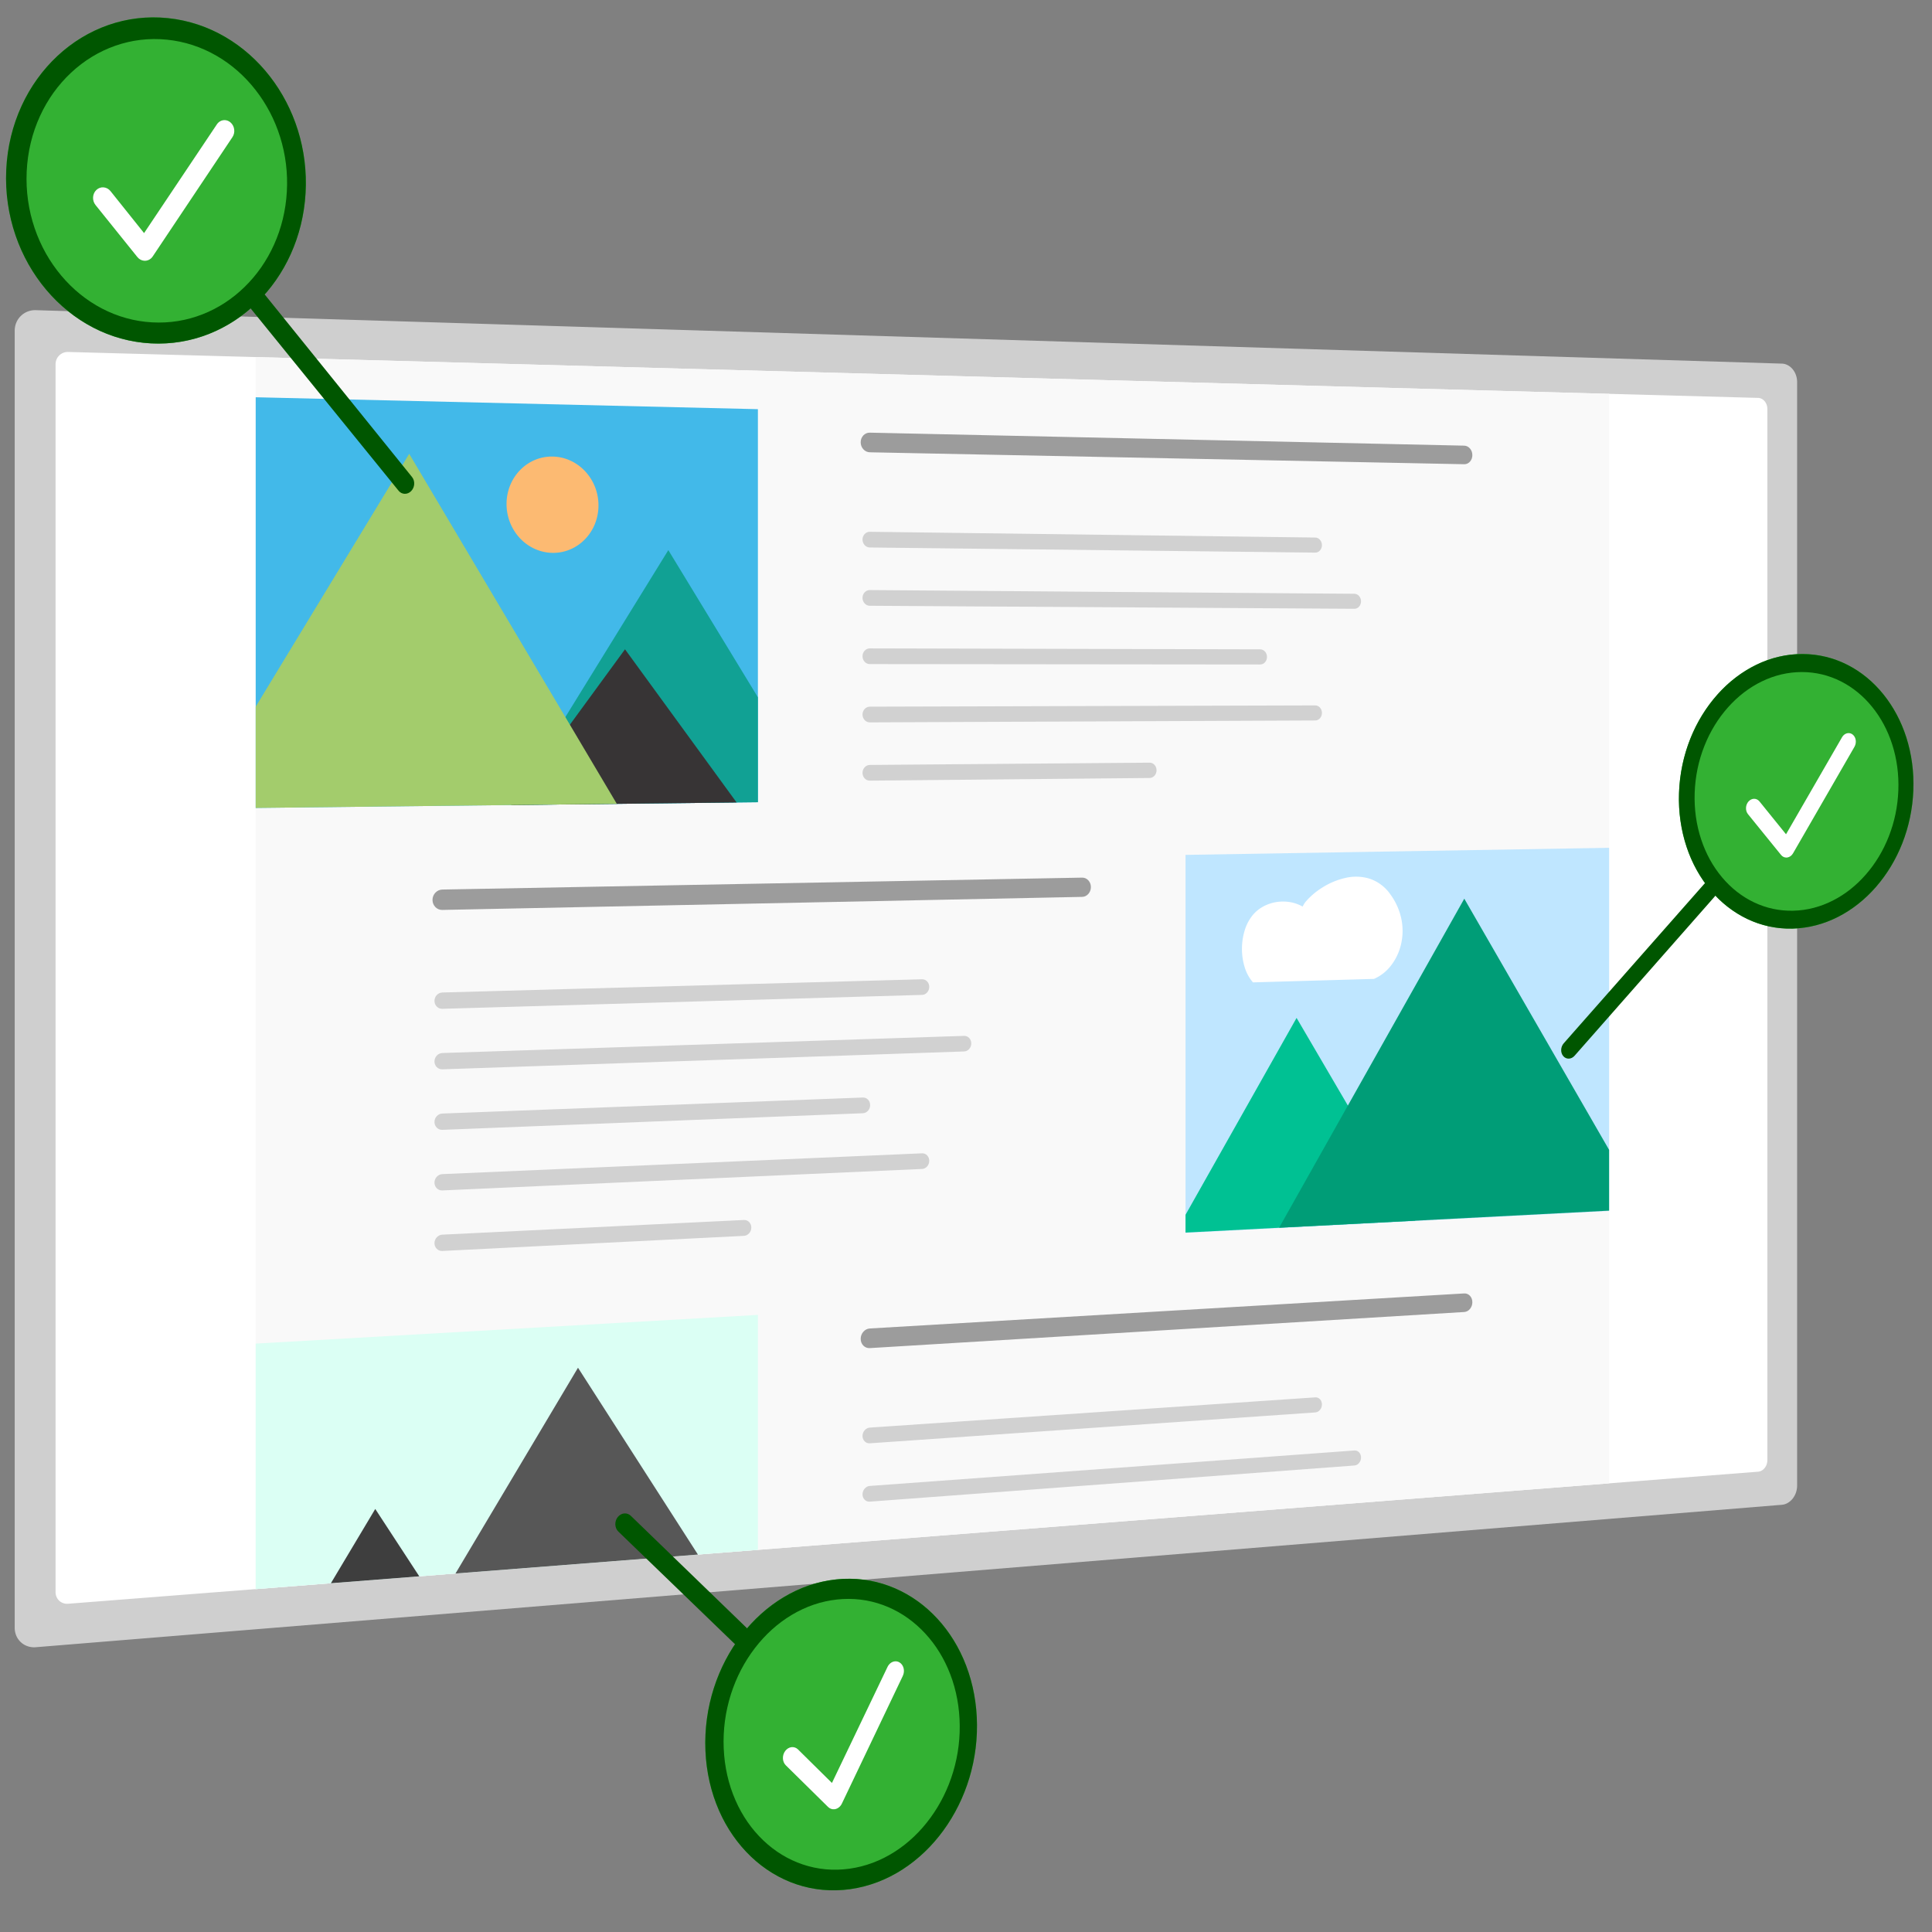 <svg xmlns="http://www.w3.org/2000/svg" xmlns:xlink="http://www.w3.org/1999/xlink" width="500" height="500" viewBox="0 0 500 500">
  <rect x="0" y="0" width="500" height="500" fill="#808080" stroke="none"/>
  <defs>
    <clipPath id="clip-path">
      <path id="Retângulo_500" data-name="Retângulo 500" d="M0,0,129.969,3.085V104.806L0,106.283Z" fill="#42b9e9"/>
    </clipPath>
    <clipPath id="clip-path-2">
      <path id="Retângulo_501" data-name="Retângulo 501" d="M0,1.83,109.624,0V93.988L0,99.666Z" fill="#bfe6ff"/>
    </clipPath>
    <clipPath id="clip-path-3">
      <path id="Retângulo_506" data-name="Retângulo 506" d="M0,7.427,129.969,0V60.811L0,70.965Z" fill="#dbfff4"/>
    </clipPath>
    <clipPath id="clip-Tela_Website_Imagens_1">
      <rect width="500" height="500"/>
    </clipPath>
  </defs>
  <g id="Tela_Website_Imagens_1" data-name="Tela Website + Imagens 1" clip-path="url(#clip-Tela_Website_Imagens_1)">
    <g id="Grupo_875" data-name="Grupo 875" transform="translate(-0.389 0.549)">
      <path id="Retângulo_486" data-name="Retângulo 486" d="M5.46.168,457.32,14a3.531,3.531,0,0,1,1.545.413,4.182,4.182,0,0,1,1.26,1.036,4.966,4.966,0,0,1,.849,1.505,5.432,5.432,0,0,1,.311,1.821V304.361a5.57,5.57,0,0,1-.311,1.837,5.3,5.3,0,0,1-.849,1.549,4.5,4.5,0,0,1-1.26,1.1,3.676,3.676,0,0,1-1.545.492L5.46,346.195a5.226,5.226,0,0,1-2.123-.256,4.89,4.89,0,0,1-2.908-2.675,5.207,5.207,0,0,1-.43-2.1V5.472a5.364,5.364,0,0,1,.43-2.117A5.255,5.255,0,0,1,3.337.532,5.341,5.341,0,0,1,5.46.168Z" transform="translate(4.197 79.553)" fill="#cfcfcf"/>
      <path id="Retângulo_487" data-name="Retângulo 487" d="M3.257.089,440.622,11.975a2.128,2.128,0,0,1,.931.246,2.51,2.51,0,0,1,.76.621,2.974,2.974,0,0,1,.512.9,3.255,3.255,0,0,1,.188,1.1V286.891a3.338,3.338,0,0,1-.188,1.1,3.172,3.172,0,0,1-.512.93,2.7,2.7,0,0,1-.76.66,2.215,2.215,0,0,1-.931.293L3.257,324.049a3.114,3.114,0,0,1-1.267-.158,2.933,2.933,0,0,1-1.734-1.606A3.129,3.129,0,0,1,0,321.032V3.272A3.223,3.223,0,0,1,.257,2.005a3.153,3.153,0,0,1,3-1.917Z" transform="translate(14.768 90.451)" fill="#fff"/>
      <path id="Retângulo_488" data-name="Retângulo 488" d="M0,0,350.26,9.519V291.483L0,318.849Z" transform="translate(66.564 91.859)" fill="#f9f9f9"/>
      <g id="Grupo_865" data-name="Grupo 865" transform="translate(223.141 111.369)">
        <g id="Caminho_1640" data-name="Caminho 1640" transform="translate(-0.008)" fill="none" stroke-linecap="round">
          <path d="M2.361,2.594,156.189,5.82" stroke="none"/>
          <path d="M 156.189 8.224 L 2.361 5.134 C 2.034 5.126 1.725 5.049 1.443 4.917 C 1.161 4.782 0.907 4.592 0.693 4.356 C 0.479 4.122 0.306 3.844 0.185 3.539 C 0.066 3.233 0.002 2.896 0.002 2.544 C 0.002 2.193 0.066 1.859 0.185 1.557 C 0.306 1.255 0.479 0.985 0.693 0.758 C 0.907 0.534 1.161 0.355 1.443 0.232 C 1.725 0.111 2.034 0.046 2.361 0.054 L 156.189 3.416 C 156.482 3.423 156.759 3.496 157.011 3.621 C 157.263 3.751 157.49 3.929 157.682 4.152 C 157.873 4.373 158.028 4.635 158.136 4.924 C 158.242 5.215 158.299 5.532 158.299 5.864 C 158.299 6.196 158.242 6.513 158.136 6.797 C 158.028 7.083 157.873 7.338 157.682 7.553 C 157.49 7.765 157.263 7.937 157.011 8.052 C 156.759 8.167 156.482 8.23 156.189 8.224 Z" stroke="none" fill="#9c9c9c"/>
        </g>
        <g id="Caminho_1641" data-name="Caminho 1641" transform="translate(0.463 25.693)" fill="none" stroke-linecap="round">
          <path d="M1.889,2.046,117.164,3.455" stroke="none"/>
          <path d="M 117.164 5.405 L 1.889 4.078 C 1.629 4.076 1.381 4.017 1.155 3.912 C 0.931 3.805 0.727 3.655 0.556 3.468 C 0.385 3.284 0.246 3.064 0.153 2.817 C 0.056 2.571 0.002 2.305 0.002 2.023 C 0.002 1.741 0.056 1.475 0.153 1.233 C 0.246 0.991 0.385 0.774 0.556 0.594 C 0.727 0.411 0.931 0.264 1.155 0.165 C 1.381 0.064 1.629 0.012 1.889 0.014 L 117.164 1.505 C 117.406 1.506 117.634 1.563 117.842 1.664 C 118.05 1.767 118.236 1.911 118.393 2.09 C 118.55 2.267 118.678 2.478 118.766 2.714 C 118.853 2.95 118.901 3.205 118.901 3.476 C 118.901 3.746 118.853 4.001 118.766 4.233 C 118.678 4.466 118.55 4.673 118.393 4.847 C 118.236 5.022 118.05 5.164 117.842 5.259 C 117.634 5.357 117.406 5.407 117.164 5.405 Z" stroke="none" fill="#d1d1d1"/>
        </g>
        <g id="Caminho_1642" data-name="Caminho 1642" transform="translate(0.463 40.783)" fill="none" stroke-linecap="round">
          <path d="M1.889,2.038,127.3,2.911" stroke="none"/>
          <path d="M 127.296 4.854 L 1.889 4.07 C 1.629 4.068 1.381 4.011 1.155 3.906 C 0.931 3.803 0.727 3.653 0.556 3.466 C 0.385 3.284 0.246 3.064 0.153 2.819 C 0.056 2.573 0.002 2.307 0.002 2.025 C 0.002 1.743 0.056 1.477 0.153 1.235 C 0.246 0.991 0.385 0.774 0.556 0.592 C 0.727 0.409 0.931 0.262 1.155 0.159 C 1.381 0.058 1.629 0.004 1.889 0.006 L 127.296 0.968 C 127.533 0.97 127.76 1.025 127.966 1.125 C 128.173 1.225 128.36 1.368 128.514 1.546 C 128.669 1.722 128.796 1.931 128.883 2.166 C 128.972 2.399 129.019 2.653 129.019 2.922 C 129.019 3.192 128.972 3.446 128.883 3.679 C 128.796 3.911 128.669 4.12 128.514 4.292 C 128.36 4.467 128.173 4.61 127.966 4.707 C 127.76 4.804 127.533 4.856 127.296 4.854 Z" stroke="none" fill="#d1d1d1"/>
        </g>
        <g id="Caminho_1643" data-name="Caminho 1643" transform="translate(0.463 55.891)" fill="none" stroke-linecap="round">
          <path d="M1.889,2.028l101.036.17" stroke="none"/>
          <path d="M 102.926 4.158 L 1.889 4.06 C 1.629 4.058 1.381 4.003 1.155 3.9 C 0.931 3.797 0.727 3.647 0.556 3.462 C 0.385 3.28 0.246 3.062 0.153 2.817 C 0.056 2.573 0.002 2.305 0.002 2.023 C 0.002 1.741 0.056 1.477 0.153 1.233 C 0.246 0.989 0.385 0.77 0.556 0.588 C 0.727 0.403 0.931 0.256 1.155 0.153 C 1.381 0.05 1.629 -0.006 1.889 -0.004 L 102.926 0.237 C 103.167 0.239 103.398 0.293 103.61 0.392 C 103.819 0.494 104.007 0.637 104.167 0.815 C 104.326 0.991 104.455 1.202 104.542 1.439 C 104.63 1.674 104.68 1.93 104.68 2.202 C 104.68 2.474 104.63 2.73 104.542 2.966 C 104.455 3.199 104.326 3.41 104.167 3.586 C 104.007 3.764 103.819 3.908 103.61 4.006 C 103.398 4.106 103.167 4.16 102.926 4.158 Z" stroke="none" fill="#d1d1d1"/>
        </g>
        <g id="Caminho_1644" data-name="Caminho 1644" transform="translate(0.463 70.643)" fill="none" stroke-linecap="round">
          <path d="M1.889,2.357l115.275-.411" stroke="none"/>
          <path d="M 117.164 3.897 L 1.889 4.389 C 1.629 4.39 1.381 4.335 1.155 4.234 C 0.931 4.131 0.727 3.982 0.556 3.798 C 0.385 3.617 0.246 3.399 0.153 3.155 C 0.056 2.911 0.002 2.645 0.002 2.363 C 0.002 2.081 0.056 1.815 0.153 1.571 C 0.246 1.326 0.385 1.108 0.556 0.923 C 0.727 0.738 0.931 0.59 1.155 0.486 C 1.381 0.381 1.629 0.325 1.889 0.325 L 117.164 -0.004 C 117.406 -0.006 117.634 0.048 117.842 0.147 C 118.05 0.244 118.236 0.386 118.393 0.564 C 118.55 0.739 118.678 0.946 118.766 1.18 C 118.853 1.414 118.901 1.669 118.901 1.94 C 118.901 2.21 118.853 2.465 118.766 2.699 C 118.678 2.933 118.55 3.145 118.393 3.32 C 118.236 3.497 118.05 3.64 117.842 3.742 C 117.634 3.841 117.406 3.895 117.164 3.897 Z" stroke="none" fill="#d1d1d1"/>
        </g>
        <g id="Caminho_1645" data-name="Caminho 1645" transform="translate(0.463 85.447)" fill="none" stroke-linecap="round">
          <path d="M1.889,2.633l72.417-.639" stroke="none"/>
          <path d="M 74.307 3.975 L 1.889 4.665 C 1.629 4.668 1.381 4.614 1.155 4.514 C 0.931 4.413 0.727 4.264 0.556 4.082 C 0.385 3.901 0.246 3.683 0.153 3.441 C 0.056 3.197 0.002 2.931 0.002 2.649 C 0.002 2.367 0.056 2.101 0.153 1.856 C 0.246 1.61 0.385 1.392 0.556 1.207 C 0.727 1.02 0.931 0.871 1.155 0.766 C 1.381 0.661 1.629 0.603 1.889 0.601 L 74.307 0.014 C 74.555 0.012 74.789 0.064 75.005 0.162 C 75.22 0.261 75.412 0.404 75.574 0.584 C 75.736 0.76 75.868 0.97 75.958 1.208 C 76.048 1.446 76.097 1.703 76.097 1.977 C 76.097 2.252 76.048 2.513 75.958 2.751 C 75.868 2.989 75.736 3.203 75.574 3.383 C 75.412 3.563 75.22 3.711 75.005 3.813 C 74.789 3.916 74.555 3.973 74.307 3.975 Z" stroke="none" fill="#d1d1d1"/>
        </g>
      </g>
      <g id="Grupo_866" data-name="Grupo 866" transform="translate(112.326 226.533)">
        <g id="Caminho_1640-2" data-name="Caminho 1640" transform="translate(-0.016 0.01)" fill="none" stroke-linecap="round">
          <path d="M2.555,5.76,168.135,2.528" stroke="none"/>
          <path d="M 168.135 5.02 L 2.555 8.398 C 2.203 8.405 1.87 8.338 1.567 8.213 C 1.262 8.084 0.988 7.899 0.757 7.665 C 0.526 7.43 0.338 7.148 0.21 6.835 C 0.08 6.522 0.01 6.176 0.01 5.81 C 0.01 5.445 0.08 5.095 0.21 4.777 C 0.338 4.459 0.526 4.172 0.757 3.928 C 0.988 3.685 1.262 3.486 1.567 3.348 C 1.87 3.21 2.203 3.129 2.555 3.122 L 168.135 0.037 C 168.449 0.031 168.746 0.095 169.018 0.216 C 169.287 0.337 169.531 0.514 169.737 0.735 C 169.942 0.957 170.109 1.221 170.225 1.517 C 170.339 1.813 170.401 2.141 170.401 2.485 C 170.401 2.83 170.339 3.158 170.225 3.458 C 170.109 3.758 169.942 4.03 169.737 4.26 C 169.531 4.49 169.287 4.675 169.018 4.808 C 168.746 4.937 168.449 5.013 168.135 5.02 Z" stroke="none" fill="#9c9c9c"/>
        </g>
        <g id="Caminho_1641-2" data-name="Caminho 1641" transform="translate(0.49 26.303)" fill="none" stroke-linecap="round">
          <path d="M2.049,5.583,126.195,2.072" stroke="none"/>
          <path d="M 126.195 4.094 L 2.049 7.693 C 1.768 7.702 1.501 7.651 1.255 7.553 C 1.014 7.453 0.796 7.305 0.61 7.118 C 0.425 6.932 0.276 6.71 0.175 6.459 C 0.072 6.209 0.014 5.935 0.014 5.642 C 0.014 5.35 0.072 5.071 0.175 4.813 C 0.276 4.557 0.425 4.326 0.61 4.132 C 0.796 3.936 1.014 3.775 1.255 3.661 C 1.501 3.545 1.768 3.481 2.049 3.473 L 126.195 0.049 C 126.454 0.043 126.698 0.091 126.921 0.188 C 127.146 0.284 127.346 0.426 127.514 0.606 C 127.684 0.784 127.82 0.997 127.915 1.236 C 128.009 1.476 128.06 1.739 128.06 2.019 C 128.06 2.299 128.009 2.566 127.915 2.811 C 127.82 3.058 127.684 3.279 127.514 3.465 C 127.346 3.652 127.146 3.807 126.921 3.915 C 126.698 4.024 126.454 4.088 126.195 4.094 Z" stroke="none" fill="#d1d1d1"/>
        </g>
        <g id="Caminho_1642-2" data-name="Caminho 1642" transform="translate(0.49 40.939)" fill="none" stroke-linecap="round">
          <path d="M2.049,6.609,137.085,2.08" stroke="none"/>
          <path d="M 137.085 4.094 L 2.049 8.72 C 1.768 8.729 1.501 8.68 1.255 8.582 C 1.014 8.483 0.796 8.336 0.61 8.151 C 0.425 7.968 0.276 7.745 0.175 7.494 C 0.072 7.245 0.014 6.97 0.014 6.678 C 0.014 6.385 0.072 6.106 0.175 5.848 C 0.276 5.592 0.425 5.361 0.61 5.165 C 0.796 4.967 1.014 4.806 1.255 4.69 C 1.501 4.574 1.768 4.508 2.049 4.499 L 137.085 0.065 C 137.342 0.057 137.584 0.104 137.806 0.199 C 138.029 0.293 138.228 0.435 138.395 0.612 C 138.563 0.789 138.698 0.999 138.792 1.239 C 138.886 1.477 138.937 1.738 138.937 2.017 C 138.937 2.297 138.886 2.562 138.792 2.808 C 138.698 3.052 138.563 3.274 138.395 3.459 C 138.228 3.648 138.029 3.802 137.806 3.912 C 137.584 4.023 137.342 4.086 137.085 4.094 Z" stroke="none" fill="#d1d1d1"/>
        </g>
        <g id="Caminho_1643-2" data-name="Caminho 1643" transform="translate(0.49 56.875)" fill="none" stroke-linecap="round">
          <path d="M2.049,6.337,110.879,2.115" stroke="none"/>
          <path d="M 110.879 4.148 L 2.049 8.447 C 1.768 8.459 1.501 8.412 1.255 8.314 C 1.014 8.215 0.796 8.07 0.61 7.885 C 0.425 7.704 0.276 7.481 0.175 7.232 C 0.072 6.983 0.014 6.709 0.014 6.416 C 0.014 6.123 0.072 5.844 0.175 5.586 C 0.276 5.328 0.425 5.097 0.61 4.899 C 0.796 4.701 1.014 4.538 1.255 4.422 C 1.501 4.306 1.768 4.238 2.049 4.227 L 110.879 0.081 C 111.139 0.071 111.388 0.117 111.615 0.212 C 111.841 0.306 112.043 0.449 112.213 0.625 C 112.385 0.802 112.522 1.014 112.618 1.256 C 112.714 1.496 112.767 1.76 112.767 2.042 C 112.767 2.324 112.714 2.592 112.618 2.84 C 112.522 3.086 112.385 3.31 112.213 3.499 C 112.043 3.692 111.841 3.847 111.615 3.96 C 111.388 4.072 111.139 4.138 110.879 4.148 Z" stroke="none" fill="#d1d1d1"/>
        </g>
        <g id="Caminho_1644-2" data-name="Caminho 1644" transform="translate(0.49 71.318)" fill="none" stroke-linecap="round">
          <path d="M2.049,7.572,126.195,2.1" stroke="none"/>
          <path d="M 126.195 4.124 L 2.049 9.682 C 1.768 9.693 1.501 9.649 1.255 9.551 C 1.014 9.454 0.796 9.311 0.61 9.126 C 0.425 8.945 0.276 8.725 0.175 8.475 C 0.072 8.226 0.014 7.952 0.014 7.659 C 0.014 7.366 0.072 7.088 0.175 6.83 C 0.276 6.572 0.425 6.339 0.61 6.14 C 0.796 5.942 1.014 5.777 1.255 5.659 C 1.501 5.543 1.768 5.472 2.049 5.461 L 126.195 0.079 C 126.454 0.067 126.698 0.113 126.921 0.205 C 127.146 0.298 127.346 0.436 127.514 0.614 C 127.684 0.788 127.82 0.999 127.915 1.238 C 128.009 1.476 128.06 1.739 128.06 2.019 C 128.06 2.299 128.009 2.566 127.915 2.813 C 127.82 3.06 127.684 3.283 127.514 3.472 C 127.346 3.662 127.146 3.82 126.921 3.933 C 126.698 4.046 126.454 4.112 126.195 4.124 Z" stroke="none" fill="#d1d1d1"/>
        </g>
        <g id="Caminho_1645-2" data-name="Caminho 1645" transform="translate(0.49 88.549)" fill="none" stroke-linecap="round">
          <path d="M2.049,6.005l78.035-3.85" stroke="none"/>
          <path d="M 80.083 4.21 L 2.049 8.116 C 1.768 8.129 1.501 8.084 1.255 7.99 C 1.014 7.894 0.796 7.75 0.61 7.569 C 0.425 7.388 0.276 7.168 0.175 6.921 C 0.072 6.671 0.014 6.397 0.014 6.104 C 0.014 5.811 0.072 5.533 0.175 5.275 C 0.276 5.015 0.425 4.782 0.61 4.584 C 0.796 4.381 1.014 4.216 1.255 4.098 C 1.501 3.978 1.768 3.908 2.049 3.895 L 80.083 0.1 C 80.351 0.088 80.602 0.132 80.835 0.225 C 81.065 0.319 81.272 0.459 81.446 0.636 C 81.621 0.812 81.762 1.027 81.859 1.268 C 81.959 1.51 82.011 1.777 82.011 2.062 C 82.011 2.347 81.959 2.617 81.859 2.868 C 81.762 3.121 81.621 3.348 81.446 3.541 C 81.272 3.737 81.065 3.898 80.835 4.013 C 80.602 4.129 80.351 4.198 80.083 4.21 Z" stroke="none" fill="#d1d1d1"/>
        </g>
      </g>
      <g id="Grupo_867" data-name="Grupo 867" transform="translate(223.141 334.078)">
        <g id="Caminho_1640-3" data-name="Caminho 1640" transform="translate(-0.008)" fill="none" stroke-linecap="round">
          <path d="M2.361,11.722,156.189,2.516" stroke="none"/>
          <path d="M 156.189 4.92 L 2.361 14.262 C 2.034 14.281 1.725 14.229 1.443 14.117 C 1.161 14.005 0.907 13.838 0.693 13.621 C 0.479 13.403 0.306 13.138 0.185 12.843 C 0.066 12.545 0.002 12.214 0.002 11.862 C 0.002 11.511 0.066 11.171 0.185 10.861 C 0.306 10.548 0.479 10.266 0.693 10.023 C 0.907 9.78 1.161 9.578 1.443 9.433 C 1.725 9.291 2.034 9.2 2.361 9.182 L 156.189 0.113 C 156.482 0.096 156.759 0.146 157.011 0.253 C 157.263 0.36 157.49 0.522 157.682 0.728 C 157.873 0.935 158.028 1.184 158.136 1.464 C 158.242 1.745 158.299 2.059 158.299 2.391 C 158.299 2.723 158.242 3.044 158.136 3.337 C 158.028 3.631 157.873 3.9 157.682 4.129 C 157.49 4.359 157.263 4.547 157.011 4.684 C 156.759 4.818 156.482 4.903 156.189 4.92 Z" stroke="none" fill="#9c9c9c"/>
        </g>
        <g id="Caminho_1641-3" data-name="Caminho 1641" transform="translate(0.463 26.9)" fill="none" stroke-linecap="round">
          <path d="M1.889,9.965,117.164,2.059" stroke="none"/>
          <path d="M 117.164 4.009 L 1.889 11.997 C 1.629 12.016 1.381 11.978 1.155 11.889 C 0.931 11.803 0.727 11.667 0.556 11.495 C 0.385 11.325 0.246 11.115 0.153 10.877 C 0.056 10.641 0.002 10.377 0.002 10.095 C 0.002 9.813 0.056 9.545 0.153 9.292 C 0.246 9.042 0.385 8.815 0.556 8.62 C 0.727 8.423 0.931 8.262 1.155 8.142 C 1.381 8.024 1.629 7.952 1.889 7.933 L 117.164 0.109 C 117.406 0.091 117.634 0.129 117.842 0.215 C 118.05 0.299 118.236 0.43 118.393 0.596 C 118.55 0.76 118.678 0.961 118.766 1.19 C 118.853 1.418 118.901 1.669 118.901 1.94 C 118.901 2.21 118.853 2.469 118.766 2.709 C 118.678 2.949 118.55 3.166 118.393 3.353 C 118.236 3.541 118.05 3.696 117.842 3.81 C 117.634 3.923 117.406 3.992 117.164 4.009 Z" stroke="none" fill="#d1d1d1"/>
        </g>
        <g id="Caminho_1642-3" data-name="Caminho 1642" transform="translate(0.463 40.635)" fill="none" stroke-linecap="round">
          <path d="M1.889,11.329,127.3,2.066" stroke="none"/>
          <path d="M 127.296 4.01 L 1.889 13.361 C 1.629 13.38 1.381 13.343 1.155 13.257 C 0.931 13.171 0.727 13.037 0.556 12.865 C 0.385 12.695 0.246 12.487 0.153 12.249 C 0.056 12.013 0.002 11.749 0.002 11.467 C 0.002 11.185 0.056 10.917 0.153 10.664 C 0.246 10.414 0.385 10.185 0.556 9.99 C 0.727 9.793 0.931 9.629 1.155 9.509 C 1.381 9.39 1.629 9.315 1.889 9.297 L 127.296 0.123 C 127.533 0.106 127.76 0.142 127.966 0.226 C 128.173 0.309 128.36 0.438 128.514 0.603 C 128.669 0.766 128.796 0.965 128.883 1.193 C 128.972 1.419 129.019 1.669 129.019 1.938 C 129.019 2.207 128.972 2.465 128.883 2.706 C 128.796 2.945 128.669 3.164 128.514 3.35 C 128.36 3.538 128.173 3.693 127.966 3.808 C 127.76 3.922 127.533 3.992 127.296 4.01 Z" stroke="none" fill="#d1d1d1"/>
        </g>
      </g>
      <g id="Grupo_de_máscara_4" data-name="Grupo de máscara 4" transform="translate(66.564 102.26)" clip-path="url(#clip-path)">
        <path id="Retângulo_489" data-name="Retângulo 489" d="M0,0,129.969,3.085V104.806L0,106.283Z" fill="#42b9e9"/>
        <g id="Grupo_868" data-name="Grupo 868" transform="translate(-16.186 13.566)">
          <path id="Polígono_2" data-name="Polígono 2" d="M40.87.451,80.629,65.772,0,66.7Z" transform="translate(82.104 25.545)" fill="#11a194"/>
          <path id="Polígono_3" data-name="Polígono 3" d="M29.658.066l29.071,39.9L0,40.642Z" transform="translate(82.104 51.596)" fill="#373435"/>
          <path id="Polígono_1" data-name="Polígono 1" d="M55.911,1.07,109.8,91.921,0,93.178Z" transform="translate(0 0.002)" fill="#a3cc6c"/>
          <path id="Elipse_12" data-name="Elipse 12" d="M11.942.228a11.507,11.507,0,0,1,4.623,1.066,12.158,12.158,0,0,1,3.764,2.733,12.786,12.786,0,0,1,2.533,3.991,13.038,13.038,0,0,1,.928,4.846,12.825,12.825,0,0,1-.928,4.818A12.282,12.282,0,0,1,20.329,21.6a11.66,11.66,0,0,1-3.764,2.621,11.3,11.3,0,0,1-4.623.928A11.5,11.5,0,0,1,7.3,24.117a12.146,12.146,0,0,1-3.8-2.72A12.779,12.779,0,0,1,.941,17.391,13.037,13.037,0,0,1,0,12.509,12.823,12.823,0,0,1,.941,7.656,12.273,12.273,0,0,1,3.507,3.727,11.651,11.651,0,0,1,7.3,1.12,11.3,11.3,0,0,1,11.942.228Z" transform="translate(81.105 1.555)" fill="#fcba72"/>
        </g>
      </g>
      <g id="Grupo_de_máscara_5" data-name="Grupo de máscara 5" transform="translate(307.201 218.865)" clip-path="url(#clip-path-2)">
        <path id="Retângulo_490" data-name="Retângulo 490" d="M0,1.83,109.624,0V93.988L0,99.666Z" fill="#bfe6ff"/>
        <g id="Grupo_869" data-name="Grupo 869" transform="translate(-2.67 7.246)">
          <path id="Polígono_6" data-name="Polígono 6" d="M31.411.986,62.122,53.46,0,56.676Z" transform="translate(0 35.787)" fill="#00c193"/>
          <path id="Polígono_4" data-name="Polígono 4" d="M47.919.988,94.2,81.263,0,86.139Z" transform="translate(26.895 4.93)" fill="#009d77"/>
          <path id="União_2" data-name="União 2" d="M16.552,27.186l-13.707.394a10.761,10.761,0,0,1-2.133-3.9A15.834,15.834,0,0,1,0,18.913a16.19,16.19,0,0,1,.712-4.8A11.464,11.464,0,0,1,2.844,10.1,9.417,9.417,0,0,1,5.618,7.888a10.571,10.571,0,0,1,3.337-1.1,10.939,10.939,0,0,1,3.495.024A9.887,9.887,0,0,1,15.7,7.965q.089-.185.187-.361t.2-.343q.106-.167.221-.324t.239-.3a18.612,18.612,0,0,1,4.418-3.7A18.836,18.836,0,0,1,26.824.538,12.02,12.02,0,0,1,33,.736,10.647,10.647,0,0,1,38.4,4.79a16.4,16.4,0,0,1,2.9,6.617,15.278,15.278,0,0,1-.164,6.452,14.168,14.168,0,0,1-2.588,5.393,11.148,11.148,0,0,1-4.382,3.428Z" transform="translate(17.277 -0.002)" fill="#fff"/>
        </g>
      </g>
      <g id="Grupo_de_máscara_6" data-name="Grupo de máscara 6" transform="translate(66.564 339.744)" clip-path="url(#clip-path-3)">
        <path id="Retângulo_491" data-name="Retângulo 491" d="M0,7.427,129.969,0V60.811L0,70.965Z" fill="#dbfff4"/>
        <g id="Grupo_871" data-name="Grupo 871" transform="translate(-7.148 10.275)">
          <path id="Polígono_7" data-name="Polígono 7" d="M38.088,2.676,75.233,59.517,0,66.448Z" transform="translate(0 37.273)" fill="#3e3e3e"/>
          <path id="Polígono_8" data-name="Polígono 8" d="M57.936,3.4l55.743,86.85L0,100.718Z" transform="translate(32.623 -0.002)" fill="#575757"/>
          <g id="Grupo_870" data-name="Grupo 870" transform="translate(1.895 82.273)">
            <path id="Retângulo_503" data-name="Retângulo 503" d="M0,12.81,55,0l3.9,28.463L4.045,41.781Z" transform="translate(0 1.053)" fill="#ffd06a"/>
            <path id="Retângulo_504" data-name="Retângulo 504" d="M0,14.561,53.3,0l5.42,31.835-53.1,15.11Z" transform="translate(39.518 0.133)" fill="#ffd06a"/>
            <path id="Retângulo_505" data-name="Retângulo 505" d="M0,13.156,54.93,0l2.943,22.123L3.057,35.685Z" transform="translate(86.529 -0.002)" fill="#ffd06a"/>
          </g>
        </g>
      </g>
      <g id="Grupo_872" data-name="Grupo 872" transform="translate(0.031 0.004)">
        <g id="Elipse_28" data-name="Elipse 28" fill="#33b133">
          <path d="M43.835,4.144A36.871,36.871,0,0,1,58.659,9.021,40.575,40.575,0,0,1,70.2,19.208a44.216,44.216,0,0,1,7.253,13.948,45.782,45.782,0,0,1,1.982,16.29A44.514,44.514,0,0,1,75.605,65.2,41.232,41.232,0,0,1,66.9,77.723,37.636,37.636,0,0,1,54.467,85.85a35.585,35.585,0,0,1-15.031,2.459A36.564,36.564,0,0,1,24.473,84.22,40.1,40.1,0,0,1,12.34,74.46a43.909,43.909,0,0,1-7.958-14.1A45.739,45.739,0,0,1,1.977,43.407,44.516,44.516,0,0,1,5.945,26.861a41.061,41.061,0,0,1,9.3-12.945A37.385,37.385,0,0,1,28.38,5.935,35.544,35.544,0,0,1,43.835,4.144Z" stroke="none"/>
          <path d="M 39.72 82.874 C 40.851 82.937 41.974 82.939 43.088 82.882 C 44.201 82.825 45.306 82.709 46.399 82.533 C 47.491 82.357 48.573 82.123 49.642 81.829 C 50.71 81.536 51.766 81.185 52.808 80.775 C 53.814 80.379 54.796 79.934 55.754 79.44 C 56.71 78.946 57.643 78.404 58.549 77.814 C 59.454 77.224 60.333 76.587 61.185 75.904 C 62.036 75.22 62.859 74.491 63.654 73.715 C 64.448 72.941 65.204 72.13 65.92 71.285 C 66.635 70.441 67.31 69.563 67.945 68.652 C 68.58 67.741 69.174 66.798 69.726 65.823 C 70.278 64.849 70.788 63.843 71.256 62.808 C 71.74 61.737 72.174 60.645 72.555 59.534 C 72.937 58.423 73.267 57.293 73.545 56.146 C 73.824 54.999 74.051 53.834 74.225 52.654 C 74.399 51.474 74.521 50.278 74.591 49.069 C 74.66 47.859 74.676 46.653 74.638 45.454 C 74.599 44.255 74.508 43.061 74.362 41.876 C 74.217 40.691 74.018 39.513 73.765 38.346 C 73.513 37.178 73.207 36.02 72.847 34.874 C 72.499 33.765 72.106 32.679 71.667 31.617 C 71.227 30.554 70.742 29.515 70.213 28.502 C 69.683 27.488 69.109 26.5 68.49 25.539 C 67.871 24.577 67.208 23.643 66.502 22.739 C 65.795 21.833 65.054 20.968 64.28 20.145 C 63.504 19.322 62.696 18.54 61.856 17.802 C 61.015 17.064 60.143 16.369 59.239 15.719 C 58.335 15.068 57.4 14.463 56.436 13.904 C 55.438 13.325 54.418 12.803 53.38 12.337 C 52.34 11.871 51.281 11.463 50.205 11.112 C 49.127 10.761 48.033 10.469 46.923 10.235 C 45.811 10.001 44.684 9.827 43.544 9.712 C 42.402 9.597 41.264 9.544 40.131 9.553 C 38.998 9.562 37.87 9.633 36.751 9.766 C 35.63 9.898 34.517 10.093 33.415 10.35 C 32.311 10.607 31.217 10.926 30.136 11.306 C 29.09 11.675 28.066 12.097 27.066 12.572 C 26.066 13.047 25.089 13.576 24.139 14.156 C 23.188 14.736 22.263 15.369 21.365 16.052 C 20.468 16.736 19.598 17.47 18.758 18.255 C 17.917 19.04 17.117 19.865 16.36 20.728 C 15.601 21.592 14.885 22.493 14.213 23.432 C 13.54 24.37 12.91 25.345 12.326 26.354 C 11.741 27.364 11.201 28.408 10.707 29.485 C 10.196 30.599 9.741 31.737 9.341 32.895 C 8.941 34.054 8.597 35.233 8.31 36.431 C 8.023 37.629 7.792 38.845 7.618 40.078 C 7.444 41.31 7.327 42.558 7.268 43.82 C 7.209 45.081 7.208 46.337 7.265 47.585 C 7.322 48.832 7.437 50.071 7.61 51.299 C 7.783 52.527 8.013 53.744 8.3 54.949 C 8.587 56.153 8.931 57.343 9.331 58.519 C 9.718 59.654 10.153 60.764 10.636 61.845 C 11.118 62.926 11.647 63.979 12.222 65.003 C 12.797 66.025 13.417 67.018 14.083 67.98 C 14.747 68.94 15.456 69.869 16.209 70.765 C 16.961 71.66 17.746 72.51 18.564 73.315 C 19.381 74.119 20.229 74.877 21.108 75.588 C 21.986 76.298 22.895 76.962 23.831 77.577 C 24.767 78.192 25.731 78.759 26.722 79.277 C 27.746 79.812 28.788 80.289 29.846 80.708 C 30.903 81.125 31.975 81.484 33.062 81.784 C 34.147 82.084 35.246 82.325 36.357 82.507 C 37.467 82.688 38.589 82.811 39.72 82.874 M 39.436 88.309 C 34.102 88.03 29.047 86.592 24.473 84.22 C 19.869 81.833 15.756 78.502 12.34 74.46 C 8.906 70.395 6.182 65.615 4.382 60.364 C 2.575 55.093 1.702 49.355 1.977 43.407 C 2.252 37.448 3.651 31.858 5.945 26.861 C 8.237 21.868 11.415 17.48 15.245 13.915 C 19.062 10.361 23.519 7.632 28.38 5.935 C 33.217 4.247 38.445 3.584 43.835 4.144 C 49.189 4.701 54.193 6.413 58.659 9.021 C 63.096 11.613 67.004 15.092 70.199 19.208 C 73.377 23.302 75.855 28.032 77.452 33.156 C 79.043 38.261 79.764 43.768 79.435 49.446 C 79.105 55.115 77.759 60.432 75.605 65.204 C 73.449 69.98 70.479 74.22 66.899 77.723 C 63.307 81.237 59.095 84.016 54.467 85.85 C 49.816 87.694 44.736 88.586 39.436 88.309 Z" stroke="none" fill="#005600"/>
        </g>
        <g id="Caminho_1646" data-name="Caminho 1646" transform="translate(60.941 73.605)" fill="none" stroke-linecap="round">
          <path d="M6.229,4.007,44.31,51.066" stroke="none"/>
          <path d="M 44.149 53.64 C 44.001 53.636 43.855 53.615 43.711 53.58 C 43.568 53.544 43.428 53.493 43.293 53.426 C 43.158 53.359 43.029 53.276 42.906 53.178 C 42.784 53.08 42.67 52.966 42.565 52.837 L 4.396 5.801 C 4.172 5.525 4.01 5.212 3.909 4.882 C 3.808 4.552 3.767 4.205 3.787 3.861 C 3.806 3.518 3.885 3.178 4.023 2.862 C 4.16 2.546 4.356 2.254 4.609 2.006 C 4.736 1.883 4.871 1.776 5.012 1.686 C 5.153 1.596 5.3 1.523 5.451 1.466 C 5.601 1.41 5.756 1.37 5.911 1.347 C 6.067 1.324 6.224 1.317 6.38 1.326 C 6.536 1.336 6.691 1.362 6.843 1.404 C 6.995 1.446 7.143 1.505 7.286 1.579 C 7.429 1.654 7.567 1.744 7.696 1.85 C 7.826 1.957 7.947 2.079 8.059 2.217 L 46.053 49.297 C 46.261 49.556 46.411 49.852 46.504 50.165 C 46.597 50.478 46.632 50.809 46.611 51.138 C 46.59 51.467 46.513 51.794 46.382 52.1 C 46.25 52.406 46.063 52.691 45.823 52.936 C 45.703 53.058 45.575 53.164 45.442 53.254 C 45.308 53.344 45.169 53.419 45.027 53.477 C 44.884 53.536 44.738 53.579 44.591 53.606 C 44.444 53.633 44.296 53.644 44.149 53.64 Z" stroke="none" fill="#005600"/>
        </g>
        <g id="Caminho_1651" data-name="Caminho 1651" transform="translate(22.607 26.451)" fill="none" stroke-linecap="round" stroke-linejoin="round">
          <path d="M4.414,24.255,15.225,37.738,35.9,6.829" stroke="none"/>
          <path d="M 15.083 40.477 C 14.913 40.466 14.746 40.437 14.583 40.39 C 14.421 40.343 14.263 40.279 14.112 40.199 C 13.961 40.119 13.818 40.022 13.683 39.911 C 13.549 39.799 13.424 39.673 13.311 39.532 L 2.474 26.054 C 2.239 25.761 2.07 25.432 1.964 25.088 C 1.859 24.743 1.817 24.383 1.839 24.028 C 1.861 23.674 1.945 23.324 2.092 23.002 C 2.238 22.679 2.446 22.383 2.714 22.135 C 2.846 22.013 2.986 21.908 3.133 21.82 C 3.279 21.732 3.432 21.661 3.588 21.607 C 3.745 21.553 3.905 21.516 4.066 21.495 C 4.228 21.475 4.391 21.471 4.553 21.483 C 4.72 21.496 4.886 21.526 5.049 21.574 C 5.212 21.621 5.371 21.686 5.525 21.767 C 5.678 21.849 5.825 21.948 5.964 22.063 C 6.102 22.178 6.232 22.31 6.351 22.459 L 15.036 33.321 L 33.883 5.172 C 34.013 4.978 34.162 4.809 34.326 4.665 C 34.489 4.522 34.667 4.405 34.855 4.314 C 35.042 4.223 35.239 4.158 35.44 4.121 C 35.641 4.084 35.846 4.074 36.051 4.093 C 36.166 4.103 36.28 4.122 36.393 4.149 C 36.507 4.177 36.619 4.214 36.729 4.259 C 36.84 4.305 36.948 4.359 37.054 4.423 C 37.16 4.487 37.263 4.559 37.362 4.641 C 37.64 4.87 37.863 5.149 38.03 5.458 C 38.196 5.766 38.305 6.105 38.355 6.452 C 38.404 6.799 38.394 7.156 38.32 7.501 C 38.247 7.846 38.111 8.179 37.91 8.481 L 17.28 39.354 C 17.167 39.523 17.038 39.676 16.895 39.81 C 16.753 39.945 16.597 40.061 16.432 40.157 C 16.266 40.253 16.09 40.33 15.908 40.384 C 15.725 40.438 15.535 40.471 15.342 40.48 C 15.32 40.481 15.299 40.481 15.277 40.482 C 15.255 40.482 15.234 40.482 15.212 40.482 C 15.19 40.482 15.169 40.481 15.147 40.481 C 15.126 40.48 15.104 40.479 15.083 40.477 Z" stroke="none" fill="#fff"/>
        </g>
      </g>
      <g id="Grupo_873" data-name="Grupo 873" transform="translate(403.455 168.648)">
        <g id="Caminho_1648" data-name="Caminho 1648" transform="translate(30.236 0.002)" fill="#33b133">
          <path d="M33.186.063A25.659,25.659,0,0,1,44.851,2.878,28.7,28.7,0,0,1,54.1,10.468a34.445,34.445,0,0,1,5.959,11.189,39.911,39.911,0,0,1,1.81,13.669,41.807,41.807,0,0,1-2.849,13.7,38.841,38.841,0,0,1-6.792,11.281,32.9,32.9,0,0,1-9.783,7.752,27.411,27.411,0,0,1-11.829,3.06,25.621,25.621,0,0,1-11.733-2.5A28.437,28.437,0,0,1,9.4,61.205a34.173,34.173,0,0,1-6.22-11.246A39.8,39.8,0,0,1,1.228,36.022,41.8,41.8,0,0,1,4.146,22,38.711,38.711,0,0,1,11.169,10.55,32.632,32.632,0,0,1,21.212,2.855,27.206,27.206,0,0,1,33.186.063Z" stroke="none"/>
          <path d="M 30.78 66.492 C 31.669 66.471 32.551 66.4 33.427 66.279 C 34.302 66.158 35.17 65.986 36.029 65.765 C 36.889 65.544 37.739 65.274 38.58 64.954 C 39.42 64.635 40.251 64.266 41.07 63.849 C 41.861 63.446 42.633 63.002 43.386 62.518 C 44.139 62.034 44.871 61.51 45.583 60.947 C 46.294 60.384 46.984 59.783 47.653 59.143 C 48.321 58.503 48.967 57.826 49.589 57.112 C 50.211 56.397 50.803 55.655 51.362 54.887 C 51.921 54.118 52.448 53.324 52.942 52.504 C 53.436 51.684 53.898 50.839 54.326 49.97 C 54.753 49.102 55.147 48.209 55.507 47.294 C 55.88 46.348 56.211 45.388 56.501 44.415 C 56.791 43.442 57.04 42.457 57.247 41.462 C 57.454 40.466 57.619 39.459 57.742 38.444 C 57.866 37.428 57.947 36.403 57.986 35.371 C 58.025 34.338 58.022 33.314 57.975 32.299 C 57.928 31.285 57.839 30.28 57.707 29.287 C 57.575 28.293 57.401 27.311 57.184 26.342 C 56.967 25.373 56.708 24.417 56.406 23.475 C 56.115 22.565 55.787 21.678 55.424 20.816 C 55.06 19.953 54.661 19.114 54.228 18.302 C 53.794 17.489 53.325 16.701 52.822 15.942 C 52.319 15.181 51.781 14.448 51.21 13.744 C 50.639 13.039 50.042 12.372 49.419 11.744 C 48.796 11.115 48.148 10.525 47.476 9.975 C 46.803 9.424 46.107 8.913 45.387 8.443 C 44.667 7.973 43.924 7.543 43.159 7.155 C 42.368 6.753 41.561 6.4 40.74 6.098 C 39.919 5.795 39.085 5.542 38.238 5.339 C 37.39 5.136 36.531 4.983 35.661 4.881 C 34.79 4.779 33.908 4.727 33.017 4.727 C 32.126 4.727 31.239 4.778 30.357 4.88 C 29.476 4.982 28.6 5.135 27.731 5.338 C 26.862 5.542 26.001 5.796 25.148 6.101 C 24.296 6.406 23.452 6.762 22.618 7.168 C 21.813 7.56 21.025 7.995 20.257 8.471 C 19.488 8.948 18.739 9.466 18.011 10.025 C 17.283 10.585 16.576 11.185 15.89 11.824 C 15.205 12.464 14.542 13.144 13.902 13.862 C 13.262 14.58 12.654 15.329 12.079 16.105 C 11.503 16.881 10.96 17.686 10.451 18.517 C 9.942 19.348 9.467 20.206 9.026 21.088 C 8.585 21.971 8.179 22.879 7.809 23.811 C 7.426 24.775 7.085 25.753 6.787 26.745 C 6.49 27.737 6.235 28.743 6.023 29.759 C 5.812 30.775 5.644 31.803 5.52 32.839 C 5.395 33.876 5.315 34.922 5.279 35.976 C 5.242 37.029 5.251 38.073 5.303 39.107 C 5.356 40.141 5.453 41.164 5.594 42.175 C 5.736 43.186 5.921 44.184 6.15 45.168 C 6.379 46.151 6.652 47.12 6.968 48.073 C 7.274 48.994 7.616 49.89 7.996 50.761 C 8.375 51.631 8.79 52.475 9.241 53.291 C 9.691 54.108 10.177 54.896 10.698 55.657 C 11.218 56.416 11.773 57.147 12.361 57.848 C 12.95 58.548 13.564 59.209 14.203 59.83 C 14.842 60.45 15.506 61.031 16.193 61.57 C 16.88 62.109 17.591 62.607 18.324 63.064 C 19.056 63.52 19.811 63.934 20.587 64.305 C 21.389 64.689 22.205 65.023 23.034 65.307 C 23.862 65.59 24.703 65.823 25.555 66.006 C 26.406 66.188 27.268 66.32 28.14 66.401 C 29.011 66.482 29.892 66.513 30.78 66.492 M 30.613 71.117 C 26.428 71.222 22.464 70.329 18.88 68.62 C 15.285 66.907 12.072 64.373 9.404 61.205 C 6.728 58.029 4.601 54.217 3.184 49.959 C 1.764 45.693 1.058 40.983 1.228 36.022 C 1.399 31.058 2.429 26.319 4.146 22.005 C 5.862 17.693 8.261 13.809 11.169 10.55 C 14.071 7.296 17.478 4.667 21.212 2.855 C 24.937 1.047 28.986 0.054 33.186 0.063 C 37.372 0.071 41.312 1.075 44.851 2.878 C 48.379 4.676 51.511 7.27 54.096 10.468 C 56.675 13.657 58.711 17.45 60.055 21.657 C 61.397 25.857 62.05 30.475 61.866 35.326 C 61.681 40.174 60.676 44.802 59.016 49.025 C 57.355 53.25 55.037 57.073 52.224 60.305 C 49.407 63.543 46.092 66.192 42.442 68.057 C 38.783 69.928 34.785 71.013 30.613 71.117 Z" stroke="none" fill="#005600"/>
        </g>
        <g id="Caminho_1646-2" data-name="Caminho 1646" transform="translate(0 57.75)" fill="none" stroke-linecap="round">
          <path d="M39.424,3.356,3.028,44.672" stroke="none"/>
          <path d="M 2.952 47.025 C 2.82 47.029 2.688 47.02 2.559 46.996 C 2.43 46.972 2.304 46.934 2.181 46.881 C 2.059 46.828 1.941 46.761 1.83 46.679 C 1.718 46.597 1.613 46.5 1.516 46.389 C 1.322 46.167 1.179 45.907 1.088 45.627 C 0.996 45.347 0.956 45.048 0.965 44.747 C 0.975 44.445 1.035 44.142 1.145 43.855 C 1.255 43.568 1.415 43.297 1.624 43.06 L 38.057 1.734 C 38.16 1.618 38.269 1.516 38.384 1.429 C 38.499 1.341 38.618 1.267 38.742 1.208 C 38.865 1.148 38.991 1.103 39.119 1.072 C 39.247 1.041 39.376 1.024 39.505 1.022 C 39.634 1.019 39.762 1.031 39.888 1.057 C 40.014 1.083 40.137 1.123 40.256 1.177 C 40.375 1.232 40.49 1.301 40.598 1.384 C 40.707 1.467 40.809 1.565 40.903 1.676 C 41.092 1.9 41.23 2.16 41.318 2.439 C 41.406 2.718 41.445 3.015 41.434 3.314 C 41.424 3.612 41.364 3.912 41.257 4.195 C 41.149 4.478 40.992 4.744 40.788 4.976 L 4.431 46.282 C 4.327 46.401 4.215 46.505 4.098 46.595 C 3.981 46.686 3.859 46.762 3.733 46.824 C 3.607 46.886 3.477 46.933 3.347 46.967 C 3.216 47 3.083 47.02 2.952 47.025 Z" stroke="none" fill="#005600"/>
        </g>
        <g id="Caminho_1649" data-name="Caminho 1649" transform="translate(47.508 19.631)" fill="none" stroke-linecap="round" stroke-linejoin="round">
          <path d="M3.29,20.229l8.551,10.56L27.749,3.213" stroke="none"/>
          <path d="M 11.757 33.108 C 11.624 33.111 11.493 33.098 11.365 33.069 C 11.238 33.041 11.114 32.998 10.995 32.941 C 10.876 32.884 10.763 32.812 10.657 32.728 C 10.551 32.643 10.452 32.545 10.362 32.434 L 1.802 21.876 C 1.617 21.648 1.483 21.385 1.398 21.104 C 1.313 20.823 1.278 20.525 1.292 20.226 C 1.305 19.928 1.368 19.629 1.478 19.348 C 1.589 19.068 1.747 18.805 1.953 18.577 C 2.054 18.466 2.162 18.367 2.275 18.283 C 2.388 18.199 2.505 18.128 2.626 18.072 C 2.747 18.015 2.871 17.972 2.996 17.943 C 3.121 17.914 3.247 17.899 3.373 17.897 C 3.503 17.896 3.632 17.909 3.759 17.937 C 3.886 17.964 4.01 18.007 4.13 18.064 C 4.249 18.121 4.364 18.193 4.473 18.279 C 4.582 18.366 4.684 18.467 4.778 18.583 L 11.649 27.08 L 26.139 1.977 C 26.239 1.804 26.355 1.65 26.482 1.516 C 26.609 1.383 26.748 1.27 26.895 1.178 C 27.042 1.087 27.196 1.017 27.354 0.97 C 27.512 0.923 27.674 0.899 27.836 0.898 C 27.927 0.897 28.017 0.904 28.107 0.918 C 28.197 0.933 28.286 0.955 28.374 0.984 C 28.461 1.014 28.548 1.051 28.632 1.096 C 28.716 1.142 28.798 1.195 28.878 1.256 C 29.1 1.427 29.28 1.644 29.415 1.891 C 29.55 2.138 29.641 2.414 29.684 2.703 C 29.727 2.991 29.723 3.293 29.669 3.589 C 29.616 3.886 29.512 4.178 29.357 4.448 L 13.466 32.008 C 13.38 32.159 13.28 32.297 13.17 32.42 C 13.059 32.543 12.939 32.652 12.81 32.745 C 12.681 32.838 12.544 32.914 12.402 32.973 C 12.259 33.031 12.111 33.072 11.96 33.093 C 11.943 33.095 11.926 33.097 11.909 33.099 C 11.892 33.101 11.875 33.102 11.858 33.104 C 11.841 33.105 11.825 33.106 11.808 33.107 C 11.791 33.108 11.774 33.108 11.757 33.108 Z" stroke="none" fill="#fff"/>
        </g>
      </g>
      <g id="Grupo_874" data-name="Grupo 874" transform="translate(158.494 386.998)">
        <g id="Elipse_28-2" data-name="Elipse 28" transform="translate(22.76 17.576)" fill="#33b133">
          <path d="M35.522,3.636A30.208,30.208,0,0,1,49.2,5.307a31.915,31.915,0,0,1,11.341,7.254,37.017,37.017,0,0,1,7.938,11.671A43.014,43.014,0,0,1,71.92,39.238a46.565,46.565,0,0,1-1.9,15.725A45.287,45.287,0,0,1,63.3,68.581a39.9,39.9,0,0,1-10.584,10.1,33.594,33.594,0,0,1-13.481,5.095,30.273,30.273,0,0,1-13.945-1.238,31.721,31.721,0,0,1-11.775-7.155A36.855,36.855,0,0,1,5.218,63.443,43.043,43.043,0,0,1,1.7,47.928,46.589,46.589,0,0,1,3.877,31.77a45.014,45.014,0,0,1,7.154-13.717A39.381,39.381,0,0,1,21.969,8.222,33.18,33.18,0,0,1,35.522,3.636Z" stroke="none"/>
          <path d="M 38.987 78.492 C 40.02 78.348 41.042 78.147 42.05 77.89 C 43.058 77.633 44.052 77.32 45.032 76.953 C 46.01 76.585 46.974 76.163 47.921 75.686 C 48.867 75.21 49.797 74.679 50.708 74.095 C 51.588 73.531 52.442 72.923 53.269 72.273 C 54.095 71.624 54.894 70.932 55.664 70.199 C 56.434 69.466 57.175 68.693 57.887 67.88 C 58.597 67.068 59.279 66.216 59.929 65.326 C 60.579 64.436 61.19 63.52 61.761 62.578 C 62.331 61.637 62.861 60.671 63.351 59.681 C 63.841 58.693 64.29 57.68 64.698 56.646 C 65.105 55.612 65.471 54.556 65.796 53.481 C 66.131 52.368 66.417 51.246 66.655 50.116 C 66.892 48.987 67.08 47.849 67.219 46.706 C 67.359 45.562 67.449 44.413 67.489 43.26 C 67.53 42.107 67.522 40.949 67.464 39.79 C 67.406 38.63 67.299 37.486 67.145 36.358 C 66.99 35.231 66.788 34.121 66.537 33.03 C 66.287 31.938 65.989 30.866 65.644 29.813 C 65.299 28.761 64.906 27.729 64.467 26.719 C 64.042 25.743 63.578 24.797 63.076 23.884 C 62.574 22.97 62.033 22.088 61.456 21.239 C 60.878 20.391 60.262 19.575 59.61 18.794 C 58.958 18.013 58.27 17.267 57.546 16.557 C 56.821 15.846 56.07 15.181 55.294 14.562 C 54.518 13.943 53.717 13.369 52.892 12.843 C 52.066 12.316 51.217 11.837 50.345 11.405 C 49.473 10.973 48.578 10.589 47.662 10.255 C 46.713 9.908 45.752 9.618 44.78 9.385 C 43.807 9.151 42.823 8.975 41.83 8.855 C 40.836 8.736 39.832 8.673 38.82 8.669 C 37.808 8.664 36.788 8.717 35.762 8.828 C 34.735 8.939 33.717 9.106 32.711 9.329 C 31.703 9.552 30.707 9.832 29.724 10.166 C 28.74 10.501 27.769 10.892 26.812 11.338 C 25.855 11.784 24.913 12.285 23.987 12.841 C 23.091 13.379 22.22 13.962 21.374 14.589 C 20.528 15.217 19.708 15.888 18.916 16.603 C 18.123 17.319 17.357 18.077 16.621 18.877 C 15.883 19.678 15.175 20.521 14.498 21.404 C 13.819 22.289 13.18 23.202 12.582 24.143 C 11.983 25.085 11.424 26.055 10.906 27.05 C 10.388 28.046 9.912 29.068 9.478 30.114 C 9.043 31.161 8.651 32.231 8.303 33.324 C 7.942 34.456 7.632 35.6 7.373 36.753 C 7.114 37.906 6.906 39.07 6.749 40.241 C 6.592 41.412 6.487 42.591 6.434 43.776 C 6.381 44.96 6.379 46.15 6.43 47.343 C 6.481 48.536 6.583 49.714 6.736 50.875 C 6.89 52.036 7.094 53.18 7.349 54.304 C 7.603 55.428 7.909 56.533 8.264 57.616 C 8.62 58.699 9.025 59.76 9.48 60.798 C 9.92 61.801 10.401 62.771 10.923 63.707 C 11.444 64.643 12.006 65.545 12.607 66.411 C 13.207 67.277 13.847 68.108 14.525 68.901 C 15.203 69.693 15.918 70.449 16.67 71.165 C 17.422 71.882 18.201 72.55 19.006 73.169 C 19.81 73.788 20.639 74.358 21.493 74.878 C 22.346 75.398 23.222 75.868 24.122 76.288 C 25.02 76.707 25.941 77.076 26.882 77.393 C 27.855 77.721 28.84 77.989 29.835 78.199 C 30.828 78.409 31.832 78.559 32.844 78.651 C 33.855 78.743 34.874 78.775 35.898 78.749 C 36.922 78.722 37.952 78.637 38.987 78.492 M 39.231 83.779 C 34.355 84.471 29.638 83.997 25.286 82.541 C 20.919 81.079 16.925 78.631 13.511 75.386 C 10.09 72.134 7.256 68.088 5.218 63.443 C 3.178 58.795 1.938 53.557 1.702 47.928 C 1.466 42.307 2.254 36.839 3.877 31.77 C 5.496 26.715 7.944 22.063 11.031 18.053 C 14.106 14.058 17.815 10.704 21.969 8.222 C 26.106 5.751 30.684 4.147 35.522 3.636 C 40.338 3.127 44.96 3.75 49.195 5.307 C 53.417 6.859 57.261 9.341 60.537 12.561 C 63.806 15.774 66.515 19.727 68.474 24.232 C 70.433 28.736 71.645 33.798 71.92 39.238 C 72.195 44.685 71.504 50.003 70.015 54.963 C 68.523 59.936 66.227 64.554 63.296 68.581 C 60.354 72.623 56.769 76.071 52.713 78.684 C 48.638 81.308 44.086 83.089 39.231 83.779 Z" stroke="none" fill="#005600"/>
        </g>
        <g id="Caminho_1646-3" data-name="Caminho 1646" transform="translate(-0.002)" fill="none" stroke-linecap="round">
          <path d="M33.539,35.779l-30-29" stroke="none"/>
          <path d="M 33.653 38.412 C 33.503 38.429 33.352 38.429 33.203 38.414 C 33.054 38.398 32.907 38.366 32.763 38.318 C 32.619 38.269 32.479 38.204 32.345 38.122 C 32.211 38.04 32.083 37.941 31.963 37.826 L 1.918 8.813 C 1.674 8.577 1.486 8.295 1.357 7.988 C 1.227 7.68 1.155 7.347 1.142 7.008 C 1.128 6.669 1.174 6.324 1.278 5.994 C 1.382 5.664 1.546 5.348 1.77 5.067 C 1.882 4.927 2.003 4.802 2.132 4.692 C 2.261 4.583 2.398 4.488 2.539 4.41 C 2.681 4.332 2.828 4.269 2.977 4.222 C 3.127 4.176 3.279 4.145 3.432 4.13 C 3.585 4.116 3.739 4.117 3.891 4.135 C 4.043 4.153 4.193 4.187 4.34 4.238 C 4.486 4.289 4.629 4.356 4.765 4.44 C 4.902 4.524 5.032 4.625 5.154 4.743 L 35.112 33.736 C 35.351 33.967 35.535 34.245 35.663 34.549 C 35.791 34.853 35.862 35.183 35.877 35.519 C 35.892 35.856 35.849 36.198 35.749 36.528 C 35.649 36.857 35.491 37.173 35.273 37.455 C 35.165 37.597 35.047 37.723 34.921 37.834 C 34.796 37.945 34.663 38.04 34.525 38.12 C 34.387 38.2 34.244 38.265 34.098 38.313 C 33.952 38.362 33.802 38.395 33.653 38.412 Z" stroke="none" fill="#005600"/>
        </g>
        <g id="Caminho_1650" data-name="Caminho 1650" transform="translate(42.547 41.063)" fill="none" stroke-linecap="round" stroke-linejoin="round">
          <path d="M4.293,26.192,15.226,36.98,31.021,3.942" stroke="none"/>
          <path d="M 15.347 39.615 C 15.193 39.635 15.039 39.638 14.888 39.623 C 14.736 39.608 14.588 39.576 14.444 39.527 C 14.301 39.478 14.162 39.413 14.031 39.331 C 13.899 39.249 13.775 39.152 13.66 39.038 L 2.711 28.246 C 2.475 28.013 2.295 27.734 2.17 27.429 C 2.046 27.123 1.978 26.791 1.966 26.452 C 1.955 26.114 2 25.769 2.103 25.438 C 2.206 25.107 2.367 24.79 2.586 24.507 C 2.693 24.367 2.81 24.243 2.933 24.133 C 3.057 24.023 3.187 23.928 3.322 23.849 C 3.458 23.769 3.598 23.705 3.741 23.655 C 3.884 23.606 4.029 23.572 4.175 23.554 C 4.326 23.535 4.478 23.533 4.628 23.548 C 4.778 23.563 4.927 23.594 5.071 23.643 C 5.216 23.691 5.356 23.757 5.491 23.84 C 5.625 23.923 5.753 24.024 5.873 24.142 L 14.654 32.817 L 29.046 2.769 C 29.145 2.562 29.263 2.376 29.397 2.211 C 29.531 2.046 29.68 1.902 29.841 1.782 C 30.001 1.661 30.172 1.564 30.35 1.491 C 30.527 1.419 30.712 1.371 30.898 1.349 C 31.002 1.337 31.107 1.333 31.212 1.338 C 31.317 1.342 31.422 1.355 31.525 1.377 C 31.629 1.399 31.732 1.43 31.834 1.469 C 31.935 1.509 32.035 1.558 32.133 1.616 C 32.405 1.778 32.633 1.997 32.812 2.255 C 32.992 2.513 33.123 2.809 33.201 3.126 C 33.278 3.442 33.303 3.779 33.27 4.116 C 33.237 4.454 33.146 4.793 32.993 5.114 L 17.232 38.142 C 17.146 38.324 17.043 38.493 16.926 38.647 C 16.809 38.802 16.679 38.941 16.538 39.063 C 16.397 39.185 16.245 39.29 16.085 39.375 C 15.925 39.46 15.756 39.526 15.582 39.57 C 15.563 39.575 15.543 39.579 15.523 39.584 C 15.504 39.588 15.484 39.592 15.465 39.596 C 15.445 39.6 15.426 39.603 15.406 39.606 C 15.386 39.609 15.367 39.612 15.347 39.615 Z" stroke="none" fill="#fff"/>
        </g>
      </g>
    </g>
  </g>
</svg>

